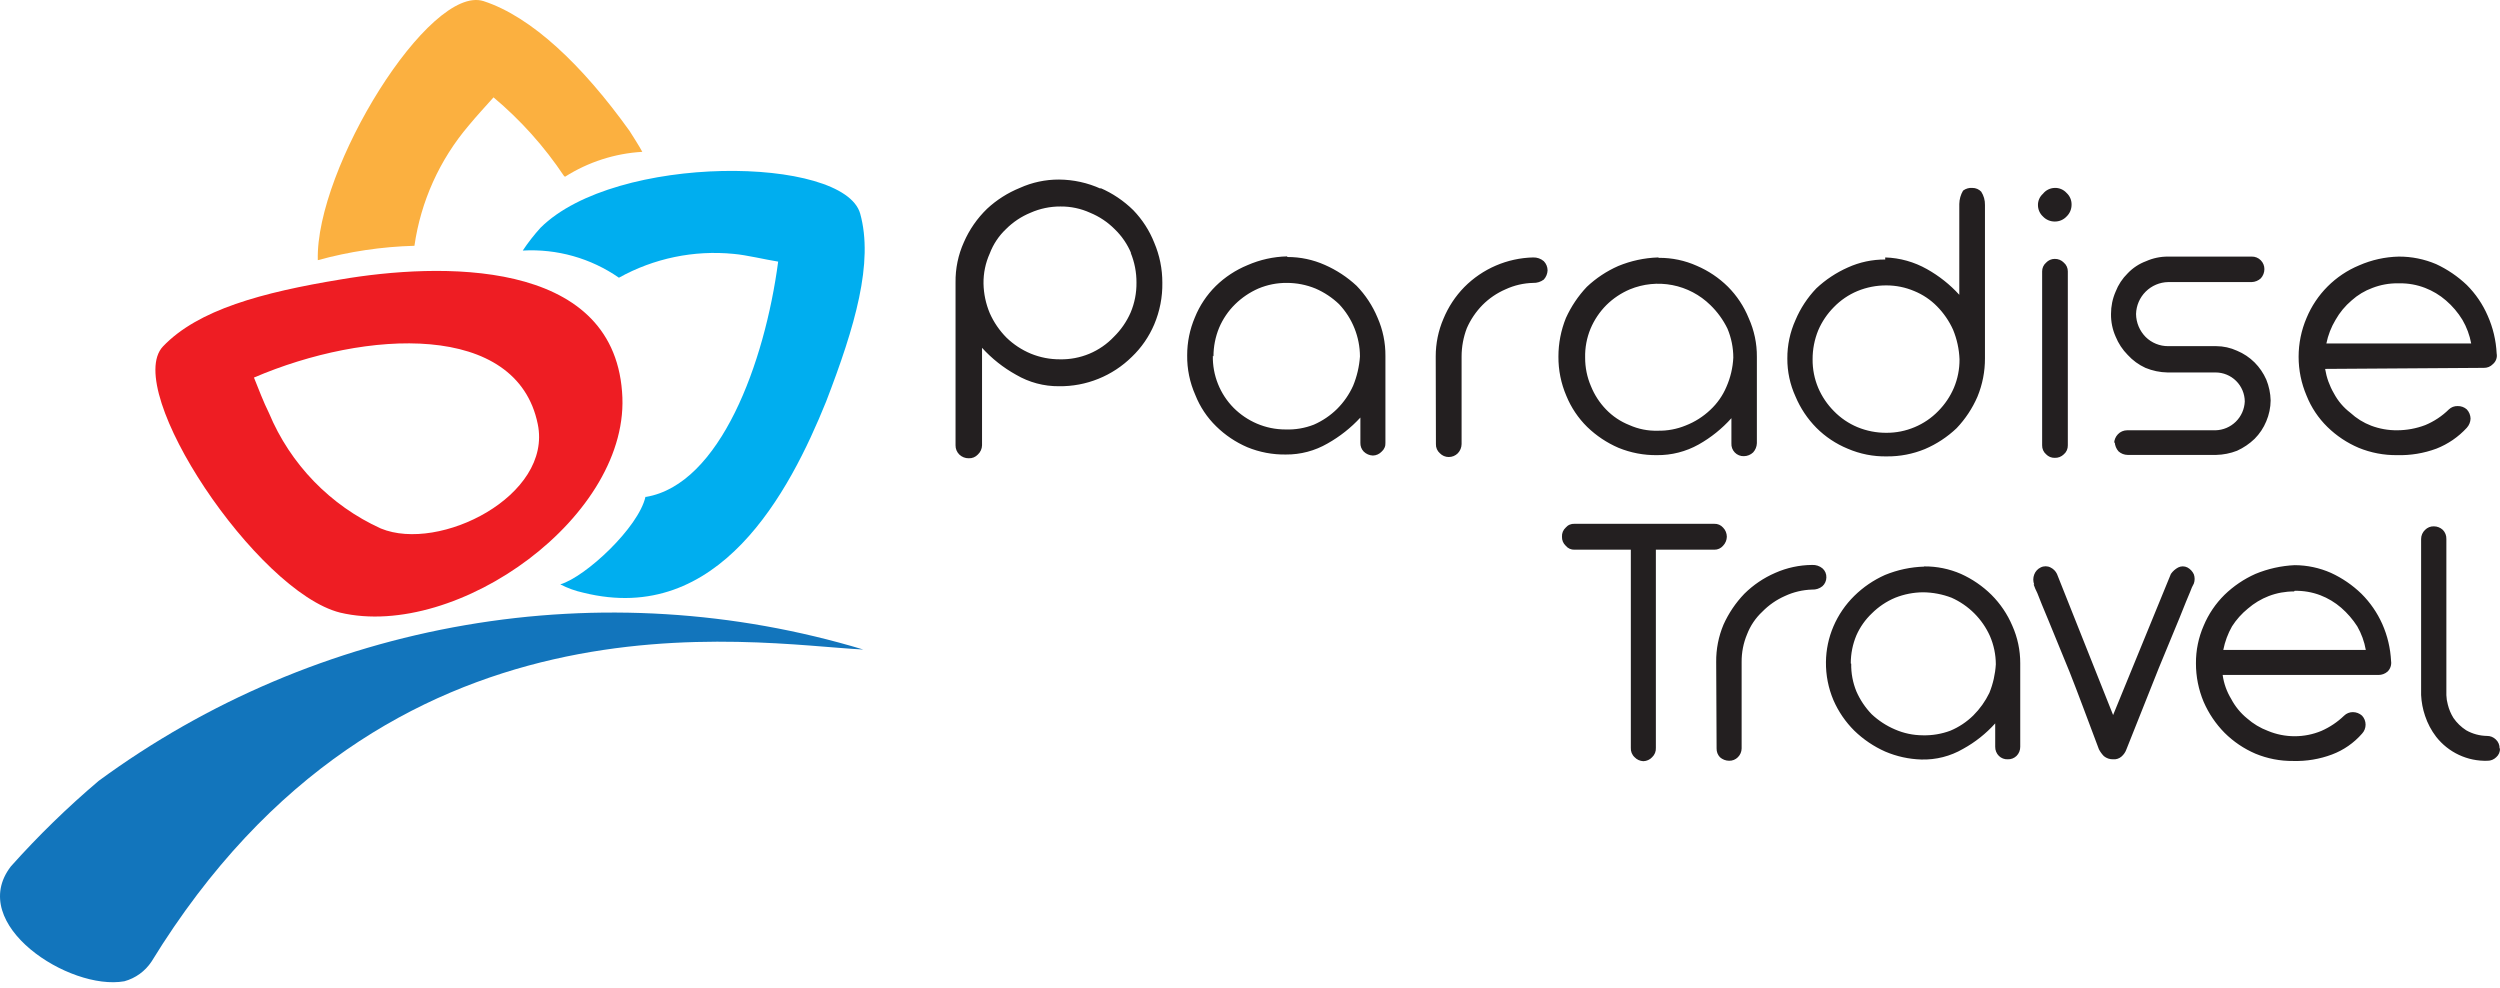 <svg width="124" height="49" viewBox="0 0 124 49" fill="none" xmlns="http://www.w3.org/2000/svg">
<path d="M27.977 8.733C27.003 7.271 25.825 5.957 24.479 4.829C24.075 5.284 23.64 5.75 23.247 6.227C21.805 7.921 20.872 9.989 20.556 12.191C18.935 12.235 17.326 12.475 15.763 12.905C15.639 8.349 21.301 -0.794 23.982 0.055C26.373 0.832 28.898 3.245 31.227 6.496C31.351 6.693 31.724 7.273 31.858 7.531C30.498 7.61 29.18 8.034 28.029 8.764L27.977 8.733Z" fill="#FBB040"/>
<path d="M63.863 12.748C64.501 12.746 65.132 12.881 65.715 13.141C66.294 13.396 66.826 13.746 67.289 14.177C67.729 14.632 68.08 15.166 68.324 15.751C68.589 16.351 68.723 17 68.717 17.656V21.964C68.722 22.046 68.708 22.128 68.675 22.203C68.643 22.279 68.593 22.346 68.531 22.399C68.475 22.459 68.408 22.507 68.333 22.541C68.259 22.575 68.178 22.593 68.096 22.595C67.925 22.589 67.762 22.519 67.641 22.399C67.585 22.341 67.542 22.273 67.513 22.198C67.485 22.123 67.472 22.044 67.475 21.964V20.711C67.004 21.221 66.455 21.654 65.85 21.995C65.222 22.36 64.507 22.55 63.78 22.544C63.123 22.554 62.472 22.431 61.865 22.181C61.291 21.934 60.768 21.583 60.323 21.146C59.872 20.707 59.519 20.177 59.288 19.592C59.013 18.973 58.876 18.302 58.884 17.625C58.883 16.977 59.013 16.336 59.267 15.741C59.503 15.158 59.855 14.63 60.302 14.187C60.755 13.745 61.289 13.393 61.875 13.152C62.493 12.881 63.157 12.733 63.831 12.717M60.157 17.646C60.147 18.125 60.234 18.601 60.412 19.045C60.59 19.49 60.855 19.894 61.192 20.234C61.523 20.564 61.912 20.827 62.341 21.011C62.789 21.203 63.272 21.302 63.759 21.301C64.24 21.319 64.719 21.238 65.167 21.063C65.594 20.876 65.983 20.613 66.316 20.286C66.649 19.955 66.919 19.565 67.113 19.137C67.305 18.672 67.42 18.179 67.454 17.677C67.45 16.714 67.08 15.789 66.419 15.088C66.079 14.762 65.682 14.499 65.25 14.312C64.8 14.127 64.318 14.032 63.831 14.032C63.345 14.027 62.862 14.123 62.413 14.312C61.987 14.499 61.598 14.762 61.265 15.088C60.924 15.422 60.654 15.819 60.468 16.258C60.283 16.708 60.188 17.19 60.188 17.677L60.157 17.646ZM71.212 17.677C71.211 17.036 71.341 16.401 71.594 15.813C71.835 15.227 72.187 14.692 72.63 14.239C73.536 13.326 74.76 12.799 76.045 12.769C76.238 12.763 76.427 12.829 76.573 12.955C76.692 13.077 76.759 13.24 76.76 13.411C76.753 13.58 76.687 13.741 76.573 13.866C76.421 13.98 76.235 14.039 76.045 14.032C75.569 14.043 75.1 14.152 74.669 14.353C74.243 14.537 73.857 14.801 73.53 15.13C73.204 15.463 72.941 15.852 72.754 16.279C72.584 16.725 72.496 17.199 72.495 17.677V22.026C72.493 22.196 72.426 22.358 72.309 22.481C72.249 22.541 72.178 22.589 72.1 22.621C72.022 22.653 71.938 22.669 71.853 22.668C71.772 22.668 71.692 22.651 71.617 22.619C71.542 22.587 71.475 22.54 71.418 22.481C71.353 22.425 71.302 22.355 71.268 22.276C71.234 22.197 71.218 22.112 71.222 22.026L71.212 17.677ZM82.287 12.789C82.932 12.785 83.571 12.919 84.16 13.183C84.734 13.428 85.258 13.78 85.702 14.218C86.148 14.665 86.5 15.197 86.737 15.782C87.008 16.384 87.146 17.037 87.141 17.698V21.984C87.135 22.154 87.069 22.315 86.955 22.44C86.832 22.557 86.669 22.624 86.499 22.626C86.415 22.63 86.331 22.615 86.253 22.583C86.175 22.552 86.104 22.504 86.046 22.444C85.987 22.383 85.942 22.311 85.913 22.232C85.884 22.153 85.873 22.068 85.878 21.984V20.742C85.412 21.263 84.863 21.704 84.253 22.047C83.621 22.401 82.907 22.583 82.183 22.575C81.531 22.583 80.883 22.459 80.279 22.212C79.703 21.964 79.177 21.613 78.726 21.177C78.28 20.738 77.927 20.213 77.691 19.634C77.427 19.019 77.293 18.356 77.298 17.687C77.297 17.031 77.424 16.38 77.67 15.771C77.928 15.204 78.277 14.682 78.705 14.229C79.163 13.797 79.692 13.446 80.268 13.193C80.893 12.935 81.559 12.792 82.235 12.769M78.623 17.739C78.621 18.227 78.719 18.71 78.912 19.157C79.085 19.585 79.338 19.975 79.658 20.307C79.984 20.646 80.379 20.911 80.817 21.084C81.259 21.282 81.74 21.378 82.225 21.363C82.7 21.373 83.172 21.285 83.612 21.104C84.065 20.927 84.48 20.663 84.833 20.328C85.176 20.008 85.448 19.62 85.63 19.189C85.832 18.73 85.948 18.239 85.972 17.739C85.972 17.245 85.873 16.755 85.682 16.3C85.469 15.863 85.182 15.467 84.833 15.13C84.316 14.623 83.662 14.279 82.952 14.141C82.242 14.003 81.506 14.077 80.838 14.353C80.406 14.537 80.013 14.8 79.678 15.13C79.344 15.465 79.076 15.863 78.892 16.3C78.703 16.755 78.611 17.246 78.623 17.739ZM93.507 12.769C94.234 12.791 94.944 12.991 95.577 13.348C96.177 13.684 96.719 14.114 97.181 14.622V10.118C97.185 9.885 97.249 9.656 97.368 9.455C97.501 9.354 97.667 9.306 97.833 9.321C97.915 9.321 97.995 9.337 98.07 9.369C98.144 9.401 98.212 9.448 98.268 9.507C98.395 9.704 98.46 9.935 98.454 10.17V17.77C98.457 18.424 98.331 19.071 98.082 19.675C97.832 20.253 97.481 20.783 97.047 21.239C96.588 21.675 96.055 22.026 95.473 22.274C94.876 22.52 94.235 22.643 93.59 22.637C92.921 22.65 92.257 22.519 91.644 22.254C91.063 22.015 90.535 21.663 90.091 21.218C89.65 20.771 89.299 20.244 89.056 19.665C88.786 19.074 88.648 18.43 88.652 17.78C88.648 17.124 88.786 16.474 89.056 15.875C89.302 15.291 89.653 14.758 90.091 14.301C90.55 13.871 91.079 13.521 91.654 13.266C92.236 13.002 92.868 12.868 93.507 12.872M97.192 17.822C97.173 17.316 97.064 16.818 96.871 16.351C96.676 15.921 96.406 15.528 96.074 15.192C95.753 14.866 95.369 14.609 94.945 14.436C94.51 14.251 94.042 14.156 93.569 14.156C93.076 14.153 92.586 14.248 92.13 14.436C91.69 14.619 91.292 14.891 90.96 15.233C90.631 15.564 90.368 15.954 90.184 16.383C89.998 16.839 89.903 17.328 89.905 17.822C89.9 18.309 89.995 18.791 90.184 19.24C90.368 19.669 90.631 20.059 90.96 20.39C91.292 20.732 91.69 21.003 92.13 21.187C92.586 21.375 93.076 21.47 93.569 21.467C94.049 21.469 94.524 21.374 94.966 21.187C95.406 21.003 95.804 20.732 96.136 20.39C96.465 20.059 96.728 19.669 96.912 19.24C97.101 18.791 97.196 18.309 97.192 17.822ZM101.083 10.19C101.079 10.081 101.099 9.973 101.142 9.872C101.185 9.772 101.25 9.683 101.332 9.61C101.401 9.523 101.489 9.451 101.589 9.401C101.69 9.351 101.8 9.324 101.911 9.321C102.022 9.316 102.132 9.336 102.234 9.379C102.336 9.422 102.427 9.487 102.501 9.569C102.582 9.643 102.645 9.732 102.688 9.832C102.731 9.932 102.752 10.04 102.75 10.149C102.751 10.259 102.729 10.368 102.687 10.47C102.644 10.571 102.581 10.663 102.501 10.739C102.426 10.82 102.334 10.883 102.233 10.926C102.131 10.969 102.022 10.99 101.911 10.988C101.803 10.988 101.696 10.966 101.596 10.923C101.496 10.88 101.406 10.818 101.332 10.739C101.25 10.665 101.186 10.573 101.143 10.471C101.1 10.369 101.08 10.259 101.083 10.149M101.29 13.462C101.289 13.38 101.306 13.298 101.34 13.223C101.374 13.148 101.424 13.081 101.487 13.027C101.541 12.969 101.607 12.922 101.68 12.89C101.753 12.858 101.832 12.841 101.911 12.841C101.996 12.839 102.08 12.854 102.159 12.886C102.237 12.918 102.308 12.966 102.367 13.027C102.43 13.081 102.48 13.148 102.514 13.223C102.548 13.298 102.565 13.38 102.564 13.462V22.088C102.566 22.172 102.55 22.256 102.516 22.333C102.482 22.41 102.431 22.479 102.367 22.533C102.307 22.592 102.236 22.638 102.157 22.669C102.079 22.699 101.995 22.713 101.911 22.709C101.832 22.711 101.754 22.696 101.681 22.666C101.608 22.636 101.542 22.59 101.487 22.533C101.423 22.479 101.372 22.41 101.338 22.333C101.304 22.256 101.288 22.172 101.29 22.088V13.462ZM104.861 21.984C104.866 21.818 104.933 21.659 105.048 21.539C105.106 21.477 105.177 21.428 105.255 21.394C105.334 21.36 105.418 21.343 105.503 21.342H109.892C110.269 21.332 110.629 21.179 110.898 20.914C111.167 20.648 111.325 20.291 111.341 19.913C111.338 19.531 111.184 19.165 110.913 18.895C110.641 18.625 110.274 18.474 109.892 18.474H107.511C107.134 18.468 106.762 18.39 106.414 18.246C106.081 18.093 105.781 17.875 105.534 17.604C105.276 17.343 105.072 17.033 104.934 16.693C104.778 16.341 104.701 15.96 104.706 15.575C104.705 15.194 104.782 14.816 104.934 14.467C105.067 14.124 105.272 13.813 105.534 13.556C105.788 13.288 106.1 13.083 106.445 12.955C106.79 12.801 107.164 12.724 107.542 12.727H111.682C111.767 12.724 111.852 12.739 111.93 12.772C112.009 12.804 112.079 12.852 112.138 12.914C112.194 12.971 112.239 13.039 112.269 13.114C112.299 13.188 112.315 13.268 112.314 13.348C112.313 13.517 112.251 13.679 112.138 13.804C112.014 13.92 111.852 13.986 111.682 13.991H107.542C107.124 13.998 106.724 14.168 106.427 14.463C106.13 14.758 105.959 15.156 105.948 15.575C105.953 16.002 106.124 16.41 106.424 16.714C106.571 16.86 106.746 16.975 106.938 17.053C107.13 17.131 107.335 17.171 107.542 17.169H109.923C110.28 17.17 110.633 17.248 110.958 17.397C111.282 17.532 111.578 17.729 111.827 17.977C112.071 18.222 112.267 18.51 112.407 18.826C112.542 19.155 112.615 19.506 112.624 19.862C112.62 20.218 112.546 20.57 112.407 20.897C112.273 21.222 112.076 21.518 111.827 21.767C111.573 22.012 111.279 22.211 110.958 22.357C110.628 22.486 110.277 22.556 109.923 22.564H105.534C105.366 22.563 105.204 22.5 105.079 22.388C104.967 22.262 104.901 22.101 104.892 21.933L104.861 21.984ZM115.326 18.298C115.396 18.725 115.543 19.136 115.761 19.51C115.96 19.886 116.239 20.215 116.578 20.473C116.879 20.751 117.23 20.969 117.613 21.115C118.024 21.269 118.459 21.346 118.897 21.342C119.374 21.341 119.848 21.254 120.294 21.084C120.73 20.902 121.128 20.639 121.464 20.307C121.522 20.252 121.59 20.209 121.664 20.18C121.739 20.152 121.819 20.139 121.898 20.141C122.066 20.136 122.229 20.195 122.354 20.307C122.47 20.431 122.536 20.593 122.54 20.762C122.534 20.932 122.468 21.093 122.354 21.218C121.936 21.674 121.419 22.028 120.843 22.254C120.221 22.484 119.56 22.593 118.897 22.575C118.244 22.583 117.596 22.459 116.992 22.212C116.415 21.967 115.888 21.616 115.44 21.177C114.99 20.737 114.637 20.208 114.405 19.623C114.145 19.015 114.011 18.36 114.011 17.698C114.011 17.035 114.145 16.38 114.405 15.771C114.895 14.591 115.833 13.653 117.013 13.162C117.634 12.89 118.302 12.742 118.98 12.727C119.616 12.724 120.247 12.851 120.832 13.1C121.392 13.36 121.906 13.71 122.354 14.136C122.791 14.573 123.143 15.09 123.389 15.658C123.652 16.249 123.803 16.885 123.834 17.532C123.853 17.628 123.846 17.729 123.813 17.821C123.78 17.914 123.723 17.997 123.648 18.06C123.589 18.121 123.518 18.17 123.44 18.202C123.361 18.234 123.277 18.249 123.192 18.246L115.326 18.298ZM118.938 14.053C118.507 14.047 118.078 14.125 117.675 14.28C117.294 14.419 116.942 14.63 116.64 14.902C116.32 15.173 116.05 15.499 115.843 15.865C115.626 16.226 115.472 16.622 115.388 17.035H122.571C122.495 16.623 122.348 16.227 122.137 15.865C121.916 15.503 121.64 15.178 121.319 14.902C121.013 14.636 120.662 14.426 120.284 14.28C119.881 14.125 119.453 14.047 119.021 14.053H118.938ZM77.474 26.623C77.469 26.538 77.483 26.453 77.515 26.374C77.547 26.296 77.597 26.225 77.66 26.168C77.713 26.105 77.78 26.055 77.855 26.023C77.931 25.991 78.013 25.976 78.095 25.981H85.03C85.111 25.978 85.193 25.993 85.268 26.025C85.343 26.058 85.41 26.106 85.464 26.168C85.584 26.289 85.65 26.453 85.651 26.623C85.647 26.79 85.58 26.949 85.464 27.069C85.411 27.131 85.344 27.182 85.269 27.216C85.194 27.25 85.112 27.267 85.03 27.265H82.131V37.092C82.136 37.178 82.122 37.265 82.09 37.346C82.058 37.426 82.008 37.499 81.945 37.558C81.89 37.618 81.822 37.667 81.748 37.7C81.673 37.734 81.592 37.753 81.51 37.755C81.345 37.748 81.189 37.678 81.076 37.558C81.012 37.499 80.963 37.426 80.93 37.346C80.898 37.265 80.884 37.178 80.889 37.092V27.265H78.095C78.012 27.268 77.93 27.252 77.854 27.218C77.779 27.184 77.712 27.133 77.66 27.069C77.599 27.012 77.55 26.943 77.518 26.866C77.486 26.789 77.471 26.706 77.474 26.623ZM85.123 32.836C85.116 32.2 85.239 31.569 85.485 30.983C85.74 30.416 86.09 29.898 86.52 29.45C86.962 29.013 87.481 28.662 88.052 28.415C88.629 28.159 89.253 28.025 89.884 28.021C90.068 28.012 90.248 28.071 90.391 28.187C90.456 28.243 90.508 28.313 90.542 28.392C90.576 28.471 90.592 28.557 90.588 28.642C90.587 28.725 90.569 28.806 90.535 28.881C90.502 28.956 90.452 29.023 90.391 29.077C90.248 29.193 90.068 29.252 89.884 29.243C89.415 29.256 88.953 29.365 88.528 29.564C88.109 29.75 87.73 30.013 87.41 30.341C87.077 30.651 86.819 31.034 86.655 31.459C86.472 31.895 86.381 32.364 86.385 32.836V37.123C86.383 37.287 86.316 37.443 86.199 37.558C86.143 37.615 86.075 37.661 86 37.691C85.925 37.721 85.845 37.736 85.764 37.734C85.596 37.732 85.434 37.67 85.309 37.558C85.254 37.5 85.211 37.432 85.182 37.357C85.154 37.282 85.141 37.203 85.143 37.123L85.123 32.836ZM95.432 28.094C96.062 28.087 96.686 28.214 97.264 28.466C97.825 28.719 98.337 29.07 98.775 29.502C99.215 29.942 99.567 30.462 99.81 31.034C100.072 31.621 100.206 32.256 100.204 32.898V37.04C100.205 37.125 100.189 37.209 100.157 37.287C100.125 37.366 100.078 37.437 100.017 37.496C99.96 37.551 99.891 37.594 99.817 37.623C99.742 37.651 99.662 37.664 99.582 37.661C99.503 37.665 99.423 37.652 99.348 37.623C99.273 37.595 99.205 37.551 99.148 37.496C99.087 37.437 99.04 37.366 99.008 37.287C98.976 37.209 98.96 37.125 98.962 37.04V35.88C98.505 36.388 97.966 36.816 97.368 37.144C96.74 37.51 96.023 37.692 95.297 37.672C94.681 37.653 94.074 37.52 93.507 37.278C92.939 37.026 92.421 36.675 91.975 36.243C91.538 35.809 91.187 35.296 90.94 34.731C90.686 34.132 90.559 33.487 90.567 32.836C90.573 32.227 90.7 31.625 90.94 31.066C91.184 30.499 91.535 29.986 91.975 29.554C92.416 29.12 92.931 28.77 93.496 28.518C94.115 28.264 94.774 28.123 95.442 28.104M91.82 32.919C91.811 33.391 91.899 33.86 92.078 34.296C92.261 34.714 92.517 35.096 92.834 35.425C93.173 35.743 93.565 35.999 93.993 36.181C94.427 36.371 94.896 36.469 95.37 36.471C95.836 36.483 96.299 36.406 96.736 36.243C97.16 36.066 97.547 35.809 97.875 35.487C98.202 35.162 98.471 34.784 98.672 34.369C98.856 33.917 98.964 33.437 98.993 32.95C98.992 32.469 98.893 31.994 98.703 31.552C98.324 30.704 97.646 30.026 96.798 29.647C96.345 29.473 95.865 29.382 95.38 29.378C94.909 29.382 94.442 29.473 94.004 29.647C93.57 29.828 93.177 30.092 92.844 30.424C92.519 30.732 92.259 31.101 92.078 31.511C91.892 31.953 91.797 32.429 91.799 32.909L91.82 32.919ZM100.897 28.994C100.835 28.835 100.835 28.657 100.897 28.497C100.954 28.343 101.069 28.216 101.218 28.145C101.293 28.107 101.377 28.087 101.461 28.087C101.546 28.087 101.629 28.107 101.704 28.145C101.845 28.213 101.958 28.326 102.025 28.466L104.81 35.466L107.677 28.466C107.77 28.332 107.895 28.222 108.039 28.145C108.11 28.11 108.188 28.091 108.267 28.091C108.346 28.091 108.424 28.11 108.494 28.145C108.636 28.221 108.748 28.341 108.815 28.487C108.867 28.635 108.867 28.795 108.815 28.943C108.744 29.068 108.686 29.2 108.639 29.336C108.525 29.585 108.36 30.02 108.111 30.631L107.076 33.136C106.662 34.172 106.114 35.539 105.472 37.164C105.423 37.305 105.337 37.43 105.224 37.527C105.167 37.576 105.101 37.613 105.03 37.636C104.959 37.659 104.884 37.668 104.81 37.661C104.644 37.666 104.483 37.611 104.354 37.506C104.255 37.405 104.171 37.29 104.106 37.164C103.536 35.653 103.071 34.389 102.657 33.343L101.622 30.817C101.353 30.175 101.166 29.719 101.052 29.419C100.98 29.279 100.918 29.134 100.866 28.984L100.897 28.994ZM110.244 33.478C110.302 33.9 110.446 34.305 110.668 34.669C110.863 35.04 111.13 35.367 111.455 35.632C111.759 35.9 112.11 36.11 112.49 36.253C112.91 36.428 113.36 36.517 113.815 36.517C114.269 36.517 114.72 36.428 115.14 36.253C115.557 36.07 115.939 35.814 116.268 35.497C116.325 35.441 116.393 35.396 116.468 35.366C116.542 35.336 116.622 35.321 116.702 35.321C116.871 35.322 117.033 35.385 117.158 35.497C117.271 35.618 117.333 35.777 117.333 35.943C117.333 36.108 117.271 36.267 117.158 36.388C116.754 36.851 116.242 37.207 115.667 37.423C115.052 37.654 114.399 37.763 113.742 37.744C113.1 37.751 112.462 37.628 111.869 37.382C111.297 37.136 110.778 36.785 110.337 36.346C109.901 35.904 109.55 35.384 109.302 34.814C109.047 34.208 108.917 33.556 108.919 32.898C108.915 32.257 109.045 31.622 109.302 31.034C109.542 30.46 109.894 29.939 110.337 29.502C110.783 29.07 111.301 28.719 111.869 28.466C112.487 28.21 113.146 28.063 113.815 28.032C114.435 28.034 115.048 28.164 115.616 28.415C116.174 28.672 116.685 29.022 117.127 29.45C117.561 29.883 117.912 30.392 118.162 30.952C118.418 31.531 118.565 32.152 118.597 32.784C118.612 32.88 118.604 32.978 118.573 33.07C118.543 33.162 118.49 33.245 118.421 33.312C118.297 33.419 118.139 33.478 117.976 33.478H110.244ZM113.784 29.336C113.356 29.334 112.931 29.411 112.531 29.564C112.153 29.71 111.803 29.92 111.496 30.185C111.189 30.435 110.923 30.732 110.709 31.066C110.502 31.43 110.356 31.825 110.275 32.236H117.344C117.271 31.824 117.128 31.428 116.92 31.066C116.699 30.722 116.431 30.412 116.123 30.144C115.816 29.879 115.466 29.668 115.088 29.523C114.681 29.369 114.249 29.295 113.815 29.305L113.784 29.336ZM124 37.123C124.003 37.205 123.988 37.286 123.956 37.362C123.923 37.437 123.875 37.504 123.813 37.558C123.756 37.614 123.688 37.659 123.614 37.689C123.539 37.72 123.459 37.735 123.379 37.734C122.89 37.75 122.406 37.65 121.963 37.443C121.521 37.236 121.133 36.928 120.832 36.543C120.593 36.231 120.408 35.881 120.284 35.508C120.17 35.173 120.104 34.825 120.087 34.472V26.737C120.087 26.652 120.104 26.567 120.138 26.489C120.172 26.41 120.221 26.34 120.284 26.282C120.34 26.224 120.408 26.179 120.483 26.148C120.558 26.118 120.638 26.104 120.718 26.106C120.884 26.106 121.043 26.169 121.164 26.282C121.223 26.341 121.269 26.413 121.299 26.491C121.329 26.569 121.343 26.653 121.34 26.737V34.483C121.345 34.64 121.369 34.797 121.412 34.949C121.469 35.183 121.564 35.407 121.691 35.611C121.859 35.855 122.074 36.062 122.323 36.222C122.639 36.401 122.995 36.497 123.358 36.502C123.438 36.501 123.518 36.516 123.593 36.546C123.667 36.577 123.735 36.621 123.793 36.678C123.854 36.734 123.902 36.803 123.934 36.88C123.966 36.957 123.982 37.04 123.979 37.123H124ZM54.568 9.321C55.181 9.584 55.739 9.96 56.214 10.428C56.66 10.891 57.012 11.436 57.249 12.034C57.517 12.662 57.654 13.338 57.652 14.022C57.664 14.732 57.526 15.438 57.249 16.093C56.992 16.697 56.616 17.244 56.141 17.698C55.665 18.168 55.101 18.539 54.481 18.789C53.861 19.04 53.197 19.165 52.529 19.157C51.779 19.164 51.043 18.967 50.397 18.588C49.765 18.238 49.195 17.786 48.709 17.252V22.088C48.707 22.174 48.688 22.259 48.652 22.337C48.616 22.415 48.566 22.485 48.502 22.544C48.445 22.606 48.374 22.655 48.295 22.688C48.217 22.72 48.132 22.734 48.047 22.73C47.961 22.731 47.875 22.715 47.795 22.683C47.715 22.651 47.643 22.604 47.581 22.544C47.521 22.484 47.473 22.413 47.441 22.335C47.409 22.257 47.393 22.173 47.395 22.088V14.011C47.385 13.323 47.526 12.64 47.809 12.013C48.08 11.39 48.47 10.828 48.958 10.356C49.432 9.915 49.983 9.565 50.583 9.321C51.194 9.044 51.858 8.903 52.529 8.906C53.243 8.911 53.949 9.066 54.599 9.362M56.11 12.572C55.921 12.115 55.639 11.702 55.282 11.36C54.936 11.014 54.524 10.739 54.071 10.553C53.61 10.343 53.108 10.237 52.601 10.242C52.088 10.239 51.58 10.345 51.111 10.553C50.658 10.739 50.246 11.014 49.9 11.36C49.542 11.698 49.266 12.112 49.092 12.572C48.881 13.04 48.775 13.549 48.782 14.063C48.791 14.568 48.897 15.067 49.092 15.533C49.292 15.984 49.573 16.395 49.92 16.745C50.27 17.085 50.681 17.355 51.131 17.542C51.588 17.729 52.077 17.824 52.57 17.822C53.07 17.833 53.567 17.739 54.029 17.547C54.491 17.354 54.907 17.067 55.251 16.703C55.601 16.36 55.882 15.952 56.079 15.502C56.276 15.034 56.375 14.53 56.369 14.022C56.373 13.51 56.274 13.003 56.079 12.53L56.11 12.572Z" fill="#231F20"/>
<path d="M4.895 38.73C10.28 34.779 16.509 32.135 23.091 31.005C29.672 29.874 36.426 30.289 42.82 32.217C37.22 31.937 19.21 28.634 7.514 47.697C7.198 48.174 6.72 48.52 6.168 48.671C3.446 49.157 -1.667 45.844 0.538 42.975C1.89 41.461 3.346 40.043 4.895 38.73Z" fill="#1275BC"/>
<path d="M8.083 17.184C9.822 15.361 13 14.502 16.902 13.86C21.767 13.032 30.358 12.773 30.854 19.431C31.361 25.571 22.677 31.764 16.871 30.386C12.73 29.351 6.054 19.338 8.083 17.184ZM13.341 20.487C14.401 23.028 16.383 25.074 18.889 26.213C21.798 27.415 27.408 24.588 26.673 21.036C25.638 15.952 18.175 16.335 12.596 18.727C12.844 19.338 13.062 19.928 13.341 20.487Z" fill="#EE1D23"/>
<path d="M32.045 24.646C35.719 24.025 37.934 17.998 38.597 12.976C37.996 12.883 37.013 12.645 36.392 12.593C34.419 12.398 32.433 12.81 30.699 13.774C29.303 12.805 27.624 12.332 25.928 12.428C26.193 12.03 26.487 11.653 26.808 11.299C30.534 7.592 41.857 7.727 42.665 10.595C43.337 13.018 42.416 16.176 40.977 19.914C39.156 24.419 35.657 31.066 28.94 29.399C28.54 29.312 28.154 29.173 27.791 28.985C29.064 28.602 31.672 26.158 32.014 24.646H32.045Z" fill="#00AEEF"/>
</svg>
